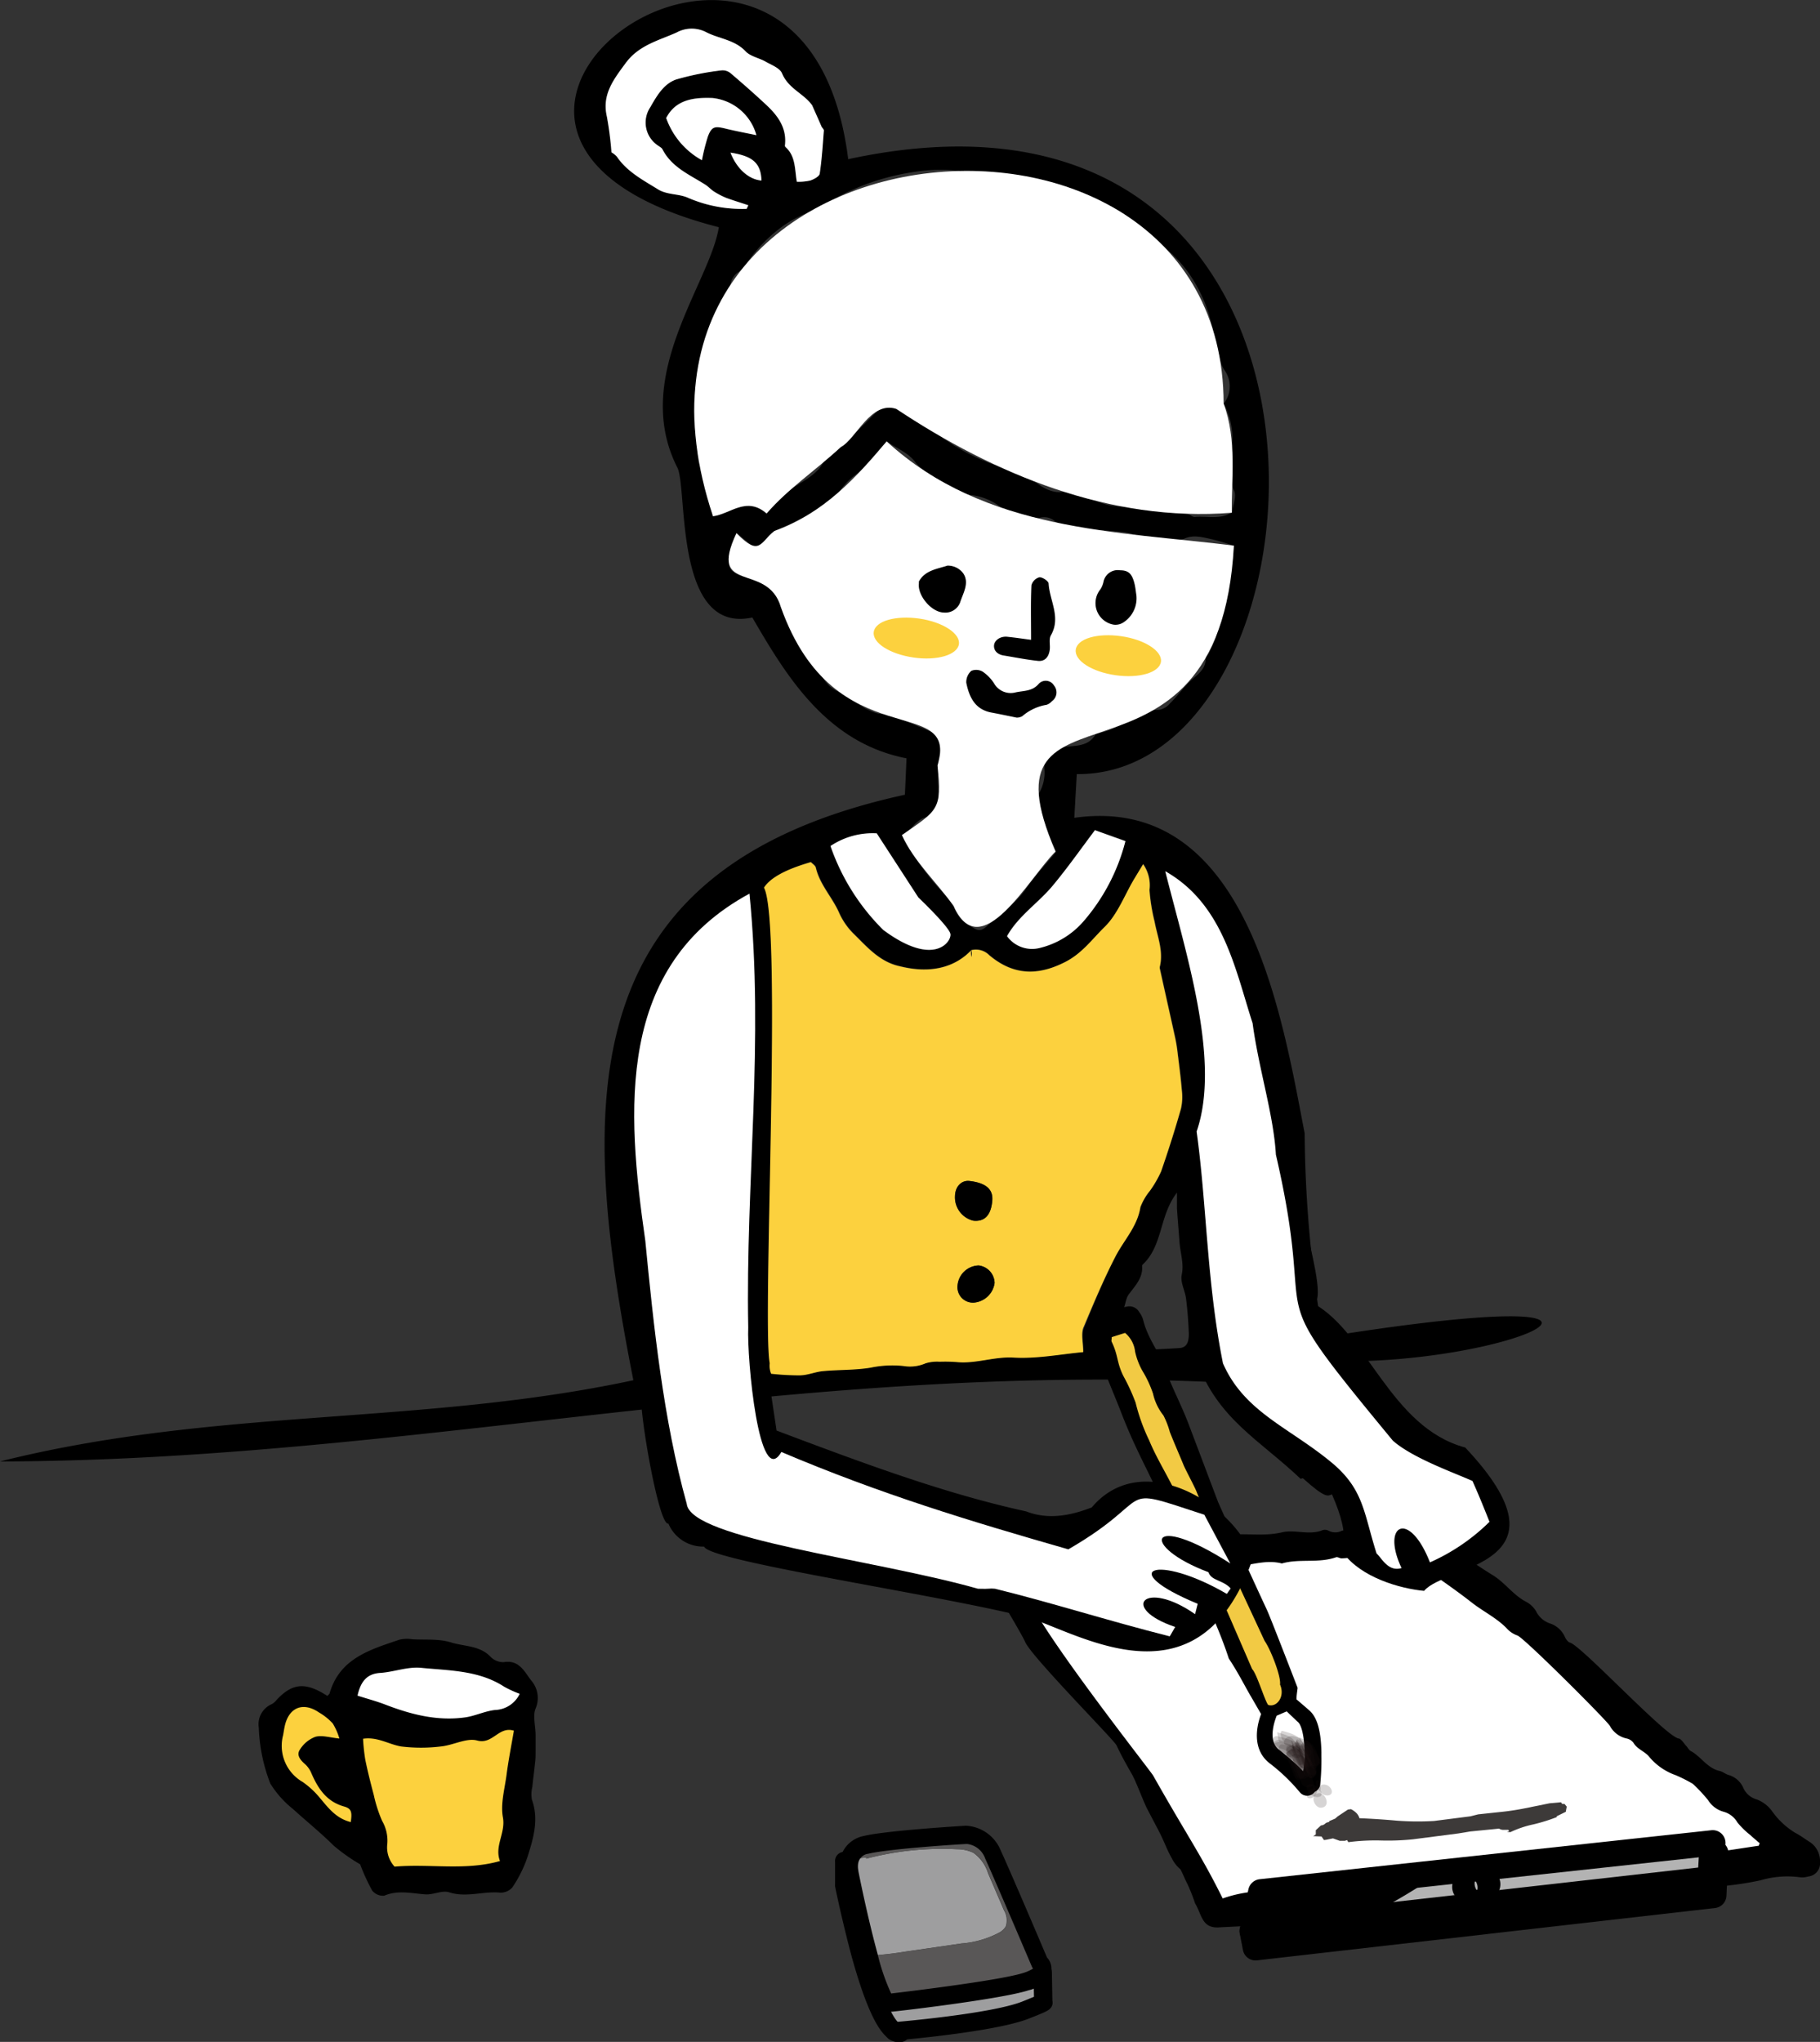<svg xmlns="http://www.w3.org/2000/svg" viewBox="0 0 250 280.39"><rect x="0" y="0" width="250" height="280.39" fill="#333333" stroke="none"/><defs><style>.cls-1{fill:#9e9e9f;}.cls-2{fill:#595757;}.cls-3{fill:#fff;}.cls-4{fill:#b3b3b3;}.cls-5{fill:#888;}.cls-6{fill:#3d3a39;}.cls-7{fill:none;}.cls-8{fill:#fcd13e;}.cls-9{fill:#f2ca44;}.cls-10{fill:#201613;opacity:0.18;}</style></defs><title>アセット 235</title><g id="レイヤー_2" data-name="レイヤー 2"><g id="レイヤー_2-2" data-name="レイヤー 2"><path class="cls-1" d="M119,255.07a12.68,12.68,0,0,0-2.3.37,3.8,3.8,0,0,0,0,1.67s1.23,6.26,2.64,11.43a45.06,45.06,0,0,0,5-.55l7.72-1.12a13.2,13.2,0,0,0,5.23-1.52,2.2,2.2,0,0,0,.87-.84,2.7,2.7,0,0,0-.26-2.2l-2.19-5.1a5.38,5.38,0,0,0-2-2.78,5.22,5.22,0,0,0-2.27-.5,41.1,41.1,0,0,0-12.49,1.3Z"/><path class="cls-2" d="M119,255.07v.16a41.1,41.1,0,0,1,12.49-1.3,5.22,5.22,0,0,1,2.27.5,5.38,5.38,0,0,1,2,2.78l2.19,5.1a2.7,2.7,0,0,1,.26,2.2,2.2,2.2,0,0,1-.87.84,13.2,13.2,0,0,1-5.23,1.52L124.35,268a45.06,45.06,0,0,1-5,.55c.84,3,1.74,5.72,2.48,6.51,0,0,15.62-1.79,19.23-3a3.84,3.84,0,0,0,2.14-1.28,1,1,0,0,0-.27-1.29s-5.11-12-6.41-14.83a4.2,4.2,0,0,0-3.66-2.74s-10.76.63-13.83,1.38a2.82,2.82,0,0,0-2.3,2.14A12.68,12.68,0,0,1,119,255.07Z"/><path class="cls-1" d="M118.26,268.55c1.27,4.53,2.92,9.19,4.58,10.38,0,0,13.38-1.09,18-2.91,2.83-1.11,2.44-1.07,2.44-1.07l-.07-4.12-.08-.05a3.84,3.84,0,0,1-2.14,1.28c-3.61,1.2-19.23,3-19.23,3-.74-.79-1.64-3.46-2.48-6.51C119,268.56,118.61,268.56,118.26,268.55Z"/><path d="M120.87,275.91c-.52-.54-1.37-1.87-2.78-7h0c-1.37-5-2.59-11.11-2.67-11.5a5.3,5.3,0,0,1,0-2.22,4.12,4.12,0,0,1,3.23-3.08c3.14-.76,13.61-1.38,14-1.41h0a5.46,5.46,0,0,1,4.84,3.47c1.21,2.6,5.59,12.89,6.33,14.63a2.22,2.22,0,0,1,.29,2.67,4.88,4.88,0,0,1-2.83,1.83c-3.68,1.22-18.83,3-19.47,3h0A1.24,1.24,0,0,1,120.87,275.91ZM141.72,270c-.05-.12-5.11-12-6.39-14.79a3,3,0,0,0-2.48-2c-.62,0-10.73.65-13.57,1.34a1.59,1.59,0,0,0-1.38,1.22,2.74,2.74,0,0,0,0,1.07h0s0,0,0,.05,1.24,6.28,2.63,11.35h0a29.09,29.09,0,0,0,1.88,5.5c3.15-.37,15.21-1.85,18.21-2.84a5.55,5.55,0,0,0,1.28-.58A1.49,1.49,0,0,1,141.72,270Zm-22.42-1.44Z"/><path d="M123,280.18a1.21,1.21,0,0,0,.88-.51,1.25,1.25,0,0,0-.29-1.76c-.4-.29-1.91-1.86-4.09-9.7-1.25-4.44-2.13-8.8-2.28-9.55l0-3a1.26,1.26,0,1,0-2.51,0l0,3.15a.83.83,0,0,0,0,.22c0,.05,1,4.91,2.34,9.86,2.33,8.33,4,10.31,5.06,11.07A1.2,1.2,0,0,0,123,280.18Z"/><path d="M122.11,280a1.26,1.26,0,0,1-.45-1.45,1.24,1.24,0,0,1,1.26-.83c.67,0,1.69.11,2,1.06a1.29,1.29,0,0,1-.5,1.4,1.54,1.54,0,0,1-.67.24A2.43,2.43,0,0,1,122.11,280Zm.32-1.09a1.29,1.29,0,0,0,.34,1.1l.07-1,.73-1a.09.09,0,0,0-.06,0A1.17,1.17,0,0,0,122.43,278.87Z"/><path d="M127.93,279.69c4.37-.5,10.46-1.35,13.39-2.5,1-.39,1.71-.68,2.14-.88s1.3-.59,1.1-1.59l-.07-3.92a1.26,1.26,0,0,0-2.52.05l.06,3.34-1.62.66c-4.42,1.73-17.54,2.82-17.67,2.83a1.26,1.26,0,0,0,.2,2.51C123.16,280.17,125.21,280,127.93,279.69Z"/><path d="M159.14,251.36c.91,1.76,1,2.33,1.82,3.81a4.77,4.77,0,0,0,1.2,1.53c.73,1.48.34.8,1,2.11a26.22,26.22,0,0,1,1,2.55c.93,1.54.91,3.36,3.13,3.31,1.42-.08,2.85-.13,4.27-.24.75-.06,1.49-.24,2.23-.36a7,7,0,0,1,1.61-.23,40.27,40.27,0,0,0,8.71-.5,30.29,30.29,0,0,1,4.66-.47,15,15,0,0,1,1.78.08,3.57,3.57,0,0,0,2.81-.48,3.07,3.07,0,0,1,2.66-.1,5.69,5.69,0,0,0,3.67-.19,1.4,1.4,0,0,1,.92-.07c1.62.66,3.2.28,4.79-.06a2.81,2.81,0,0,1,1.11-.2c3,.71,5.93-.24,8.89-.22A2.75,2.75,0,0,0,217,261a1.25,1.25,0,0,1,1.61-.19,2.47,2.47,0,0,0,2.76-.25,2.84,2.84,0,0,1,2.64-.3,2.47,2.47,0,0,0,1.42.16,8.61,8.61,0,0,1,3.8-.4c.53,0,1.07-.43,1.62-.64.39-.15.9-.47,1.18-.33,1.69.83,3.32.06,5-.1a43.7,43.7,0,0,0,4.83-.76,13,13,0,0,1,5.41-.41,2.92,2.92,0,0,0,1.13-.11A1.8,1.8,0,0,0,250,255.7a3.11,3.11,0,0,0-1.43-2.78c-.64-.39-1.24-.87-1.92-1.21a10.8,10.8,0,0,1-3.19-2.94,4.63,4.63,0,0,0-2.12-1.67,2.85,2.85,0,0,1-1.9-1.65,3.15,3.15,0,0,0-2.05-1.73c-.4-.13-.75-.44-1.15-.53-1.72-.37-2.59-2-4-2.75-.26-.15-.41-.48-.63-.71s-.66-.94-1-1c-1.7-.16-13.4-12.77-14.95-13.17-.29-.07-.57-.48-.71-.8a3.37,3.37,0,0,0-2-1.82,3.31,3.31,0,0,1-1.92-1.63,3.45,3.45,0,0,0-1.38-1.35c-1.79-.92-2.91-2.63-4.61-3.67-2.38-1.46-4.65-3.12-7-4.69-.09-.06-.25-.1-.26-.18-.41-1.63-1.62-1.59-2.95-1.55-1,0-2-.28-3.07-.3-1.32,0-2.64-.2-3.92.57-.55.34-1.46.05-2.21.05a3.72,3.72,0,0,0-1.29,0,2,2,0,0,1-1.85,0,1.07,1.07,0,0,0-.8-.08c-1.85.76-3.79-.13-5.62.31-2.44.58-4.91.07-7.34.36-1.28.16-2.53.51-3.81.71a3.19,3.19,0,0,1-1.41-.08,4.58,4.58,0,0,0-2.88-.06,1.43,1.43,0,0,1-.79.15c-2.37-.75-4.72.57-7.1,0a2,2,0,0,0-1.08.28,4.57,4.57,0,0,1-3,.14c-.37-.09-.82-.3-1.1-.17-1.52.71-8.09.53-9.8,1.27s-2.21,2.25-1.55,4.16a6,6,0,0,0,1.66,2.95c.34.27.45.82.72,1.36,1.71,2.92,2.12,3.7,2.24,4,.91,2.05,12.21,13.45,12.54,14.17.69,1.48,1.4,2.72,2.13,4,.56,1,1.32,3.11,2,4.57Z"/><path class="cls-3" d="M158.41,243.83c-.39-.69-14.15-18.09-17.12-24.2a5,5,0,0,1-.76-2.84c1,0,2,.06,2.91,0,1.41-.12,2.79-.84,4.26-.22a.75.75,0,0,0,.47-.08c2.71-1,5.59-.08,8.33-.77a.94.94,0,0,1,.32,0c1.81.24,3.62-.38,5.45,0,.47.09,1-.28,1.55-.41a2.71,2.71,0,0,1,1.25-.2c1.51.47,3,.13,4.51,0,2.17-.13,4.28-1,6.5-.42,2.43-.7,5,0,7.44-.85.21-.08.52.16.78.15a10.46,10.46,0,0,0,1.58-.17c.36-.07.7-.34,1.06-.35,2.13,0,4.25-.11,6.37-.36a1.83,1.83,0,0,1,.33,0c.72.14,1.33.35,1.51,1.22s.9,1.29,1.58,1.77c1.85,1.3,3.71,2.6,5.49,4,1.55,1.2,3.34,2.06,4.73,3.48a3.57,3.57,0,0,0,1.48,1c.87.26,12.32,11.7,12.72,12.43a3.43,3.43,0,0,0,2.27,1.71,1.58,1.58,0,0,1,.93.56c.52.9,1.57,1.22,2.13,1.89a8.39,8.39,0,0,0,3.72,2.6,20.44,20.44,0,0,1,2.33,1.18,21.49,21.49,0,0,1,2.09,2.23,3.66,3.66,0,0,0,2.16,1.61,3.13,3.13,0,0,1,1.86,1.44,11,11,0,0,0,1.82,1.78c.4.38.83.73,1.25,1.09l-.12.35c-2.36.34-4.7.74-7.07,1a5.34,5.34,0,0,0-2.58.82,1.91,1.91,0,0,1-1.47.27,3.86,3.86,0,0,0-3.28.3c-1.07.53-2.38-.45-3.44.44a1,1,0,0,1-.13.09,3.11,3.11,0,0,1-2.81.29,2.44,2.44,0,0,0-2.71.53,6.2,6.2,0,0,1-.52.39,7.28,7.28,0,0,0-2.44-.6c-2.94.4-6-.37-8.85.77a2.16,2.16,0,0,1-1-.05c-1.61-.18-3.22-.49-4.79.24a1.39,1.39,0,0,1-.94-.05,5.12,5.12,0,0,0-3.81.17,3.71,3.71,0,0,1-3.27.13,3.89,3.89,0,0,0-2,.06c-1.55.22-3.07.64-4.62.74-3,.17-6,.17-8.92.25-.22,0-.43.07-.65.1-1,.12-2,.3-3,.35a17.91,17.91,0,0,0-5.34,1C165.06,254.83,163.08,252.1,158.41,243.83Z"/><path class="cls-4" d="M203.46,260.93c-.85.15-1.63,0-1.73-.45s.5-.87,1.35-1,1.62,0,1.73.46S204.29,260.78,203.46,260.93Zm-8.33-2a78.44,78.44,0,0,1-12.08,6.33l52.42-5.93.19-3.48.1-1.47-40.35,4.36Z"/><polygon class="cls-5" points="236.13 255.81 235.88 261.49 172.94 268.72 172.51 266.42 183.04 265.23 235.47 259.3 235.66 255.82 236.13 255.81"/><path d="M235.19,259.77l-52.43,5.93-10.53,1.19a1.76,1.76,0,0,1-1.92-2.12l1.18-5.35a1.77,1.77,0,0,1,1.52-1.37h0l21.73-2.36,40.34-4.37a1.76,1.76,0,0,1,1.94,1.86l-.29,4.94a1.75,1.75,0,0,1-1.55,1.65Zm-40.07-.59-20.47,2.23-.38,1.71,59-6.68.08-1.4Z"/><path d="M172.66,269.19h0L235.6,262a1.77,1.77,0,0,0,1.55-1.67l.26-5.68a1.76,1.76,0,1,0-3.51-.16l-.19,4.19-59.82,6.87-.13-.69a1.76,1.76,0,0,0-3.46.65l.44,2.29A1.76,1.76,0,0,0,172.66,269.19Z"/><path d="M199.54,259.64a2.2,2.2,0,0,1,.3-1.74,3.62,3.62,0,0,1,2.45-1.45c1.85-.34,3.38.38,3.74,1.75a2.17,2.17,0,0,1-.29,1.73,3.62,3.62,0,0,1-2.44,1.45l-.35.05C201.25,261.63,199.87,260.92,199.54,259.64Zm3.08-.56h0a1.27,1.27,0,0,0,.28.53,1.39,1.39,0,0,0,0-.85,1.27,1.27,0,0,0-.28-.53A1.4,1.4,0,0,0,202.62,259.08Zm1.7-.44h0Z"/><path class="cls-6" d="M185.58,248.43a3,3,0,0,1,.77.56,1.6,1.6,0,0,1,.38.68c1.71.07,3.4.18,5.06.33a37.24,37.24,0,0,0,5.19.05l5-.64,1.07-.27,2.82-.3a35.58,35.58,0,0,0,3.59-.53l3.4-.69,1.56-.14.17.23.32,0,.3.37-.13.71-1.24.61,0,.12a24.3,24.3,0,0,1-3.22,1,14.13,14.13,0,0,0-3.14,1.06h-.41l0-.06.2,0-.06-.25-.68,0a1.16,1.16,0,0,1-.62-.17l-3.94.39-1.64.27-6.26.81a34,34,0,0,1-4.38.16,28.57,28.57,0,0,0-4.48.23l-.18-.29-.28.1-.73,0-.92-.33-.88.18-.35.05-.34-.49-1.15-.05.36-.23,0-.58.71-.66a.86.86,0,0,0,.56-.23.88.88,0,0,1,.56-.23l0-.12.84-.36.34-.3,1.41-.94Z"/><path class="cls-7" d="M163.27,183.13c-.06-1.6-.18-3.2-.38-4.79-.14-1.1-.8-2.24-.6-3.23.34-1.6-.19-3-.3-4.54s-.25-3.08-.35-4.62c0-.63,0-1.26,0-2.16-2.45,3.16-1.91,7.25-4.7,9.87a.29.29,0,0,0-.09.2c.13,1.63-.92,2.67-1.8,3.86-.51.68-.43,1.81-1,2.43a8.11,8.11,0,0,0-1.93,5c.27.11.54.33.81.32,3-.09,6-.17,9-.36C163.14,185.05,163.31,184,163.27,183.13Z"/><path d="M133.4,131.41a1.58,1.58,0,0,0,0-.94C133.34,130.49,133.33,130.83,133.4,131.41Z"/><path d="M87,189.53c-29.33,6.26-57.23,3.71-87,11.15,57.54-.11,110.65-14.28,171.71-10.64,7.79-.45,11.06,1.44,10.34-3.15,25.76.89,51.61-11.58-.3-3.27a170,170,0,0,1-2.54-28c-3.12-16.16-7.93-46.68-31.64-43.32.11-2,.23-4,.34-6,36.41.27,43-100.52-31.4-84.44-6-48.06-68.87-3.75-17.77,9.34-1.22,7.74-12.12,20.5-5.66,33.08,1.38,3.13-.47,22.85,10.26,20.51,4.69,8.06,10.2,17.21,21.18,19.34-.07,1.66-.13,3.11-.22,5C78.28,119.15,79.49,151.39,87,189.53ZM150.4,114l4.19,1.43a27,27,0,0,1-5.75,11,11.55,11.55,0,0,1-6.13,3.69,4.25,4.25,0,0,1-4.38-1.64c1.54-2.77,4.27-4.51,6.27-6.89S148.38,116.71,150.4,114ZM94.51,27.18c-1.28-.6-2.89-.39-4.17-1.18-2.06-1.28-4.23-2.4-5.65-4.49a3,3,0,0,0-.74-.59A46,46,0,0,0,83.36,16c-.7-3.05.91-5.07,2.56-7.34,1.81-2.48,4.5-3.08,7-4.2a4.33,4.33,0,0,1,4-.07c1.78.94,3.93,1,5.46,2.65.66.71,1.84.9,2.73,1.41s2,.89,2.29,1.63c.87,2.11,3,2.77,4.13,4.38.43,1,.85,1.94,1.28,2.9.09.2.35.38.33.56-.15,2-.27,4-.57,5.93-.06.38-.8.77-1.3.94a7.39,7.39,0,0,1-1.84.17c-.3-1.69-.14-3.5-1.54-4.75a.35.35,0,0,1-.1-.2c.3-2.37-.92-4.08-2.52-5.57s-3.25-2.95-4.92-4.37a1.73,1.73,0,0,0-1.23-.41,38.21,38.21,0,0,0-6.25,1.25c-1.72.58-2.68,2.25-3.57,3.81a3.78,3.78,0,0,0,1,5.23c.23.18.55.32.67.55C92.28,23,94.76,24,96.93,25.35c.43.27.77.68,1.21.95a10.37,10.37,0,0,0,1.69.87c1,.38,2,.68,3,1-.08.16-.15.32-.23.49A18.66,18.66,0,0,1,94.51,27.18Zm10.09-2.39c-1.72-.13-3.39-1.59-4.26-3.83C103.45,21.43,104.51,22.43,104.6,24.79Zm-5-7.12c-1.44-.35-1.85-.25-2.36,1.09A28.34,28.34,0,0,0,96.42,22a10.68,10.68,0,0,1-4.91-5.82c1.3-2.58,3.85-2.83,6.33-2.75a7,7,0,0,1,6.06,5.13C102.28,18.25,100.93,18,99.6,17.67Zm-2.24,50a8.69,8.69,0,0,0-1.1-3.49c-.64-1.21-.34-2.88-.66-4.3a21.34,21.34,0,0,1,0-7A31.81,31.81,0,0,1,97,46.45,9.61,9.61,0,0,1,99.34,42c.66-.62.77-1.88,1-2.88a2.47,2.47,0,0,1,1.12-1.79,5.91,5.91,0,0,0,1.3-1.46,20.71,20.71,0,0,1,4.79-4.83,17.73,17.73,0,0,1,4.87-2.37c1.14-.35,2.06-1.34,3.16-1.89a32.69,32.69,0,0,1,10.72-3.27,21.34,21.34,0,0,1,7.68.36,25.74,25.74,0,0,0,2.65.11c2.55.29,5.08.62,7.62,1a4,4,0,0,1,1.23.42,19.28,19.28,0,0,0,3.75,1.81,14.1,14.1,0,0,1,6.25,3c2.91,2.53,6.2,4.63,8.34,8.1a20.53,20.53,0,0,1,2.61,6.18c.39,1.64.75,3.28,1.17,4.92a4.57,4.57,0,0,0,.6,1.42,3.81,3.81,0,0,1-.1,4.59,10.4,10.4,0,0,1,1.12,6.1c-.11,1.84-.58,3.87.29,5.83.37.83-.16,2.07-.28,3-1.66,1.06-3.44.47-5.13.64-.3,0-.63-.32-1-.44a5.32,5.32,0,0,0-1.67-.5c-2.35,0-4.68-.52-6.95-.51a7.84,7.84,0,0,1-5.34-1.7,2.89,2.89,0,0,0-2.32-.48c-1.83.64-3.35-.23-4.54-1.11-1.81-1.33-3.92-1.74-5.87-2.48A29.1,29.1,0,0,1,129.31,60a70.07,70.07,0,0,0-6.19-3.83,2,2,0,0,0-2.64.32c-1.64,1.65-3.29,3.29-5,4.92a6,6,0,0,1-1,.49c-.38.22-1,.42-1,.75-1,3-4.16,3.53-6,5.6-.57.65-1.93.63-2.23,2.28-2.78-2.42-5,.07-7.37.38C97.72,69.71,97.44,68.71,97.36,67.7Zm30.41,44.44c.9,0,1.18-1,1.15-1.89,0-1.7-.13-3.39-.11-5.09a7,7,0,0,1,.41-1.89c.42-1.39.12-2.14-1.14-2.68l-5.48-2.31c-.14,0-.28-.17-.41-.16-2.89.24-4.72-2-7-3.1a4.34,4.34,0,0,1-2.39-2.44c-.34-1-1.53-1.56-2-2.49a54.17,54.17,0,0,1-3.93-7.84c-.64-1.81-2.62-2.33-4.27-2.88-2.48-.83-2.84-1.22-2.2-3.73.17-.7.46-1.37.82-2.4l1.61,1.34c1,.88,1.84.89,2.31-.24s1.22-1.39,2.23-1.82c2.34-1,4.54-2.33,6.79-3.56a2.08,2.08,0,0,0,.74-.81,10.31,10.31,0,0,1,3.54-3.56c1.06-.69,1.72-2,2.57-3,.23-.29.49-.54.84-.93,1.39,1,3,1.54,4,3A6.82,6.82,0,0,0,127.56,65a19.2,19.2,0,0,0,2.47,1.8,13.52,13.52,0,0,0,3.3,1.17A8.22,8.22,0,0,1,138,70.1c1.2,1.23,3.09,1.34,4.83,1a2.23,2.23,0,0,1,2,.41,4.61,4.61,0,0,0,2.23.9c2.53.3,5.08.42,7.62.7a4.06,4.06,0,0,1,1.75.75,2.7,2.7,0,0,0,2.7.45,5.06,5.06,0,0,1,1.47-.1,5.05,5.05,0,0,0,1.93-.17c1.33-.68,2.61-.27,3.89,0a26.64,26.64,0,0,1,3.09.93c-.15.94-.32,1.94-.45,3-.1.72-.11,1.46-.23,2.18s-.35,1.68-.55,2.52c-.39,1.55-.75,3.12-1.21,4.65a16.27,16.27,0,0,1-1,2.35c-.12.27-.45.5-.45.75,0,1.66-1.33,2.3-2.28,3.27s-1.72,2-2.64,2.91a2.5,2.5,0,0,1-1.41.86,8.42,8.42,0,0,0-5.25,2,9.94,9.94,0,0,1-2.81,1.15c-.27.11-.68.13-.8.33-1,1.58-2.65,1.43-4.15,1.62-2,.26-2.77.88-2.83,2.92a5.62,5.62,0,0,1-.69,3.38,1.21,1.21,0,0,0-.11.64,13.72,13.72,0,0,0,2.4,7.5c-1.46,1.77-3,3.39-4.23,5.2s-3.28,3.11-4.92,4.67c-1.11,1.06-1.44,1.1-2.69.22a4.5,4.5,0,0,1-2.2-2.59,3.9,3.9,0,0,0-1-1.41,36.21,36.21,0,0,1-6.07-8.31C125.31,114,125.84,112.24,127.77,112.14Zm-7.34,2.33,5.72,8.81s4.2,3.94,4.4,5-2.21,4.66-9.22-.51a30,30,0,0,1-7.25-11.52A10.41,10.41,0,0,1,120.43,114.47Zm28.4,71.19c-3.07.28-6.35.94-9.58.75-2.67-.15-5.14.87-7.76.62a21,21,0,0,0-2.38-.05,5.37,5.37,0,0,0-1.94.22,5.34,5.34,0,0,1-3,.37,14.65,14.65,0,0,0-4.57.23c-2.14.35-4.35.27-6.51.47-1.08.1-2.13.53-3.21.58a34.85,34.85,0,0,1-3.92-.22,2.94,2.94,0,0,1-.19-1.44c-1.07-5.61,1.78-60.6-.79-65.31.85-1.32,2.93-2.46,6.44-3.5.21.23.61.46.68.77.54,2.32,2.23,4,3.17,6.13a9.52,9.52,0,0,0,1.94,2.86c1.85,1.8,3.54,3.85,6.25,4.5,1.19.28,6.28,1.69,10-2.17a2.57,2.57,0,0,1,2.46.69c3,2.56,6.33,3,10.3,1,2.41-1.18,3.84-3.19,5.55-4.88s2.69-4.29,4-6.49l1.29-2.13a5.09,5.09,0,0,1,.87,3.55,25.14,25.14,0,0,0,.7,4.34c.37,2,1.22,4,.74,6.1a.82.82,0,0,0,0,.44c.69,3.14,1.4,6.28,2.09,9.42.12.57.22,1.14.29,1.71.22,1.82.47,3.64.62,5.47a7.3,7.3,0,0,1-.12,2.56q-1.25,4.35-2.73,8.62a15.45,15.45,0,0,1-1.52,2.63,8,8,0,0,0-1.32,2.27c-.44,2.64-2.25,4.5-3.41,6.74-1.64,3.17-3,6.49-4.35,9.82C148.52,183.24,148.83,184.41,148.83,185.66Zm4.13-.18c-.27,0-.54-.21-.81-.32a8.11,8.11,0,0,1,1.93-5c.54-.62.46-1.75,1-2.43.88-1.19,1.93-2.23,1.8-3.86a.29.29,0,0,1,.09-.2c2.79-2.62,2.25-6.71,4.7-9.87,0,.9,0,1.53,0,2.16.1,1.54.24,3.08.35,4.62s.64,2.94.3,4.54c-.2,1,.46,2.13.6,3.23.2,1.59.32,3.19.38,4.79,0,.91-.13,1.92-1.28,2C159,185.31,156,185.39,153,185.48Z"/><path class="cls-3" d="M105.31,70.51c3-3.46,6.56-5.77,10.2-9.13,2.06-1.05,4.09-6.39,7.61-5.23,13.39,8.91,29.35,15.6,46.09,14.26-.08-4.46.73-10-1.13-15C168,6.68,79.32,15.17,97.94,70.89,100.36,70.58,102.53,68.09,105.31,70.51Z"/><path class="cls-3" d="M131,124.42c3.74,8.38,10.43-4,14-7.5-11.4-26.2,22.48-4.39,24.49-42-16-2-34.16-1.9-47.7-14.31-4.07,4.82-8.55,9.83-15.41,12.3-2,1.57-2,3.59-5.22.3-4,8.52,4.3,3.87,6.11,10.19,7.46,20.88,24.58,11.53,21.51,21.73.68,6.13-.06,6.15-4.89,9.54C125.46,118.19,128.63,121.1,131,124.42Z"/><path class="cls-3" d="M102.79,28.19c-1-.34-2-.64-3-1a10.37,10.37,0,0,1-1.69-.87c-.44-.27-.78-.68-1.21-.95C94.76,24,92.28,23,91,20.5c-.12-.23-.44-.37-.67-.55a3.78,3.78,0,0,1-1-5.23c.89-1.56,1.85-3.23,3.57-3.81a38.21,38.21,0,0,1,6.25-1.25,1.73,1.73,0,0,1,1.23.41c1.67,1.42,3.32,2.87,4.92,4.37s2.82,3.2,2.52,5.57a.35.35,0,0,0,.1.2c1.4,1.25,1.24,3.06,1.54,4.75a7.39,7.39,0,0,0,1.84-.17c.5-.17,1.24-.56,1.3-.94.3-2,.42-4,.57-5.93,0-.18-.24-.36-.33-.56-.43-1-.85-1.93-1.28-2.9-1.13-1.61-3.26-2.27-4.13-4.38-.31-.74-1.47-1.16-2.29-1.63s-2.07-.7-2.73-1.41c-1.53-1.61-3.68-1.71-5.46-2.65a4.33,4.33,0,0,0-4,.07c-2.48,1.12-5.17,1.72-7,4.2C84.27,10.93,82.66,13,83.36,16A46,46,0,0,1,84,20.92a3,3,0,0,1,.74.59c1.42,2.09,3.59,3.21,5.65,4.49,1.28.79,2.89.58,4.17,1.18a18.66,18.66,0,0,0,8,1.5C102.64,28.51,102.71,28.35,102.79,28.19Z"/><path class="cls-8" d="M153.23,172.52c1.16-2.24,3-4.1,3.41-6.74a8,8,0,0,1,1.32-2.27,15.45,15.45,0,0,0,1.52-2.63q1.49-4.27,2.73-8.62a7.3,7.3,0,0,0,.12-2.56c-.15-1.83-.4-3.65-.62-5.47-.07-.57-.17-1.14-.29-1.71-.69-3.14-1.4-6.28-2.09-9.42a.82.82,0,0,1,0-.44c.48-2.12-.37-4.08-.74-6.1a25.14,25.14,0,0,1-.7-4.34,5.09,5.09,0,0,0-.87-3.55l-1.29,2.13c-1.29,2.2-2.23,4.76-4,6.49s-3.14,3.7-5.55,4.88c-4,2-7.26,1.55-10.3-1a2.57,2.57,0,0,0-2.46-.69,1.58,1.58,0,0,1,0,.94c-.07-.58-.06-.92,0-.94-3.69,3.86-8.78,2.45-10,2.17-2.71-.65-4.4-2.7-6.25-4.5a9.52,9.52,0,0,1-1.94-2.86c-.94-2.1-2.63-3.81-3.17-6.13-.07-.31-.47-.54-.68-.77-3.51,1-5.59,2.18-6.44,3.5,2.57,4.71-.28,59.7.79,65.31a2.94,2.94,0,0,0,.19,1.44,34.85,34.85,0,0,0,3.92.22c1.08,0,2.13-.48,3.21-.58,2.16-.2,4.37-.12,6.51-.47a14.65,14.65,0,0,1,4.57-.23,5.34,5.34,0,0,0,3-.37,5.37,5.37,0,0,1,1.94-.22,21,21,0,0,1,2.38.05c2.62.25,5.09-.77,7.76-.62,3.23.19,6.51-.47,9.58-.75,0-1.25-.31-2.42,0-3.32C150.2,179,151.59,175.69,153.23,172.52Zm-22.06-8.26c.05-1.34.91-2.22,2-2.09,2.22.26,3.23,1.12,3.12,2.65-.16,2-1,3-2.61,2.8A3.3,3.3,0,0,1,131.17,164.26Zm2.7,14.6a2.12,2.12,0,0,1-2.34-2.33,3,3,0,0,1,2.91-2.76,2.48,2.48,0,0,1,2.18,2.4A3.13,3.13,0,0,1,133.87,178.86Z"/><path class="cls-3" d="M138.33,128.56a4.25,4.25,0,0,0,4.38,1.64,11.55,11.55,0,0,0,6.13-3.69,27,27,0,0,0,5.75-11L150.4,114c-2,2.67-3.81,5.24-5.8,7.63S139.87,125.79,138.33,128.56Z"/><path class="cls-3" d="M130.55,128.24c-.2-1-4.4-5-4.4-5l-5.72-8.81a10.41,10.41,0,0,0-6.35,1.74,30,30,0,0,0,7.25,11.52C128.34,132.9,130.75,129.25,130.55,128.24Z"/><path class="cls-3" d="M97.84,13.46c-2.48-.08-5,.17-6.33,2.75A10.68,10.68,0,0,0,96.42,22a28.34,28.34,0,0,1,.82-3.27c.51-1.34.92-1.44,2.36-1.09s2.68.58,4.3.92A7,7,0,0,0,97.84,13.46Z"/><path class="cls-3" d="M104.6,24.79c-.09-2.36-1.15-3.36-4.26-3.83C101.21,23.2,102.88,24.66,104.6,24.79Z"/><path d="M133.7,167.62c1.59.15,2.45-.78,2.61-2.8.11-1.53-.9-2.39-3.12-2.65-1.11-.13-2,.75-2,2.09A3.3,3.3,0,0,0,133.7,167.62Z"/><path d="M134.44,173.77a3,3,0,0,0-2.91,2.76,2.12,2.12,0,0,0,2.34,2.33,3.13,3.13,0,0,0,2.75-2.69A2.48,2.48,0,0,0,134.44,173.77Z"/><path d="M49.47,256a24.71,24.71,0,0,1-3.65-2.58c-1.78-1.77-3.73-3.33-5.56-5a13.76,13.76,0,0,1-3.13-3.51,23.35,23.35,0,0,1-1.58-7.68A3,3,0,0,1,37.34,234a2.13,2.13,0,0,0,.66-.58c2-2.14,3.68-2.42,6.21-1l.76.45c.13-.14.28-.23.31-.36,1.39-4.82,5.62-6,9.61-7.36a4.7,4.7,0,0,1,1.76-.05c1.76.1,3.62-.09,5.26.42,1.83.58,4,.41,5.49,2a2.44,2.44,0,0,0,1.8.72c2.11-.35,2.83,1.3,3.77,2.52a3.65,3.65,0,0,1,.6,3.85c-.41,1,0,2.42,0,3.65,0,.71,0,1.42,0,2.13s0,1.16-.08,1.74c-.11,1.09-.26,2.17-.37,3.25a4.25,4.25,0,0,0-.06,1.73c1,2.75.19,5.37-.62,7.94a17.65,17.65,0,0,1-2.06,4.12,2.13,2.13,0,0,1-1.7.72c-2.34-.22-4.64.72-7-.05-.94-.3-2.16.36-3.23.29-1.9-.13-3.76-.63-5.67.18a1.91,1.91,0,0,1-1.66-.71A28,28,0,0,1,49.47,256Z"/><path class="cls-8" d="M54.2,256.32a3.91,3.91,0,0,1-1-3.11,5.41,5.41,0,0,0-.71-3.17,18.65,18.65,0,0,1-1.14-3.53c-.43-1.63-.85-3.26-1.18-4.91a26,26,0,0,1-.3-2.84c2-.3,3.57.79,5.25,1.06a22.34,22.34,0,0,0,5.42,0c1.71-.16,3.55-1.22,5-.82,2.16.59,2.94-2,5.05-1.35-.34,2-.74,4-1,6s-.85,4-.51,5.9c.4,2.16-1.2,3.94-.4,6C63.91,256.91,59.1,255.9,54.2,256.32Z"/><path class="cls-3" d="M71.39,232.59A3.9,3.9,0,0,1,68,234.81c-1.37.15-2.67.79-4,1-3.87.57-7.52-.37-11.1-1.75-1.22-.47-2.49-.8-3.79-1.22.42-1.87,1.23-3,3.1-3.12s3.81-.89,5.65-.7c3.88.39,7.91.33,11.39,2.59A15.16,15.16,0,0,0,71.39,232.59Z"/><path class="cls-8" d="M48.18,250.2c-2-.49-3.07-1.93-4.21-3.28a11.8,11.8,0,0,0-2.4-2.23,5.72,5.72,0,0,1-2.68-6.43c.08-.44.14-.88.24-1.31.59-2.52,2.53-3.28,4.69-1.8a8,8,0,0,1,1.89,1.51,8.7,8.7,0,0,1,.91,2.07c-1.31-.13-2.38-.49-3.29-.24a4.28,4.28,0,0,0-2.11,1.72c-.56.8.05,1.49.72,2.07a3.51,3.51,0,0,1,.85,1.25c.91,2.09,2.08,3.86,4.47,4.53C48.27,248.35,48.39,248.81,48.18,250.2Z"/><path d="M181.51,241.08v-.35a.66.66,0,0,0,0-.14c-.06-3-.6-4.82-1.69-5.75l-1.73-1.49c0-.63.14-1.34.15-1.59,0,0-3.7-9.59-4.2-10.67-3.72-8-5.13-11.28-6.72-14.83l-4.16-11c-1.15-2.91-2.49-5.37-2.86-6.81a5.13,5.13,0,0,0-.27-.84c-1-2.14-2.43-4-3-6.35a3.32,3.32,0,0,0-.56-1.11,1.53,1.53,0,0,0-1.68-.73,16,16,0,0,0-5.32,2c1.08,4.54,3.06,8.68,4.75,13.09,2.65,6.68,4.62,9,7.63,17.37l3,6.76c.42.37,2.65,5.11,3.94,9.1,1.33,2,2.14,3.69,3.12,5.35l1.32,2.28c-.76,2-1.14,5,1.21,6.79a25,25,0,0,1,4.09,3.93,1.33,1.33,0,0,0,1.11.49,1.35,1.35,0,0,0,.72-.28,1.88,1.88,0,0,0,.24-.25,1.3,1.3,0,0,0,.75-1A34,34,0,0,0,181.51,241.08Z"/><path class="cls-9" d="M172,229.2c.62.6,1.69,4.22,2.19,4.91,1.17.41,2.38-1.14,1.64-2.79.16-1.14-1.32-4.88-2.12-6L166,208.75c-.42-1.09-1.25-2.93-1.65-3.95-.28-.7-1.47-2.91-1.76-3.6-.63-1.53-1.28-3-1.9-4.57a11.39,11.39,0,0,0-.88-2.27,7.4,7.4,0,0,1-1.43-3,15.49,15.49,0,0,0-1.46-3.13,9.61,9.61,0,0,1-1-2.63,3.89,3.89,0,0,0-1.38-2.57l-1.83.58c0,.31-.08.52,0,.65.93,1.94.65,2.76,1.6,4.69a27.28,27.28,0,0,1,1.68,3.66,26.08,26.08,0,0,0,1.86,5.17c1.08,2.6,2.57,4.89,3.76,7.45Z"/><path class="cls-3" d="M175.37,235.59c-.42,1.06-1.18,3.55.35,4.7A32.92,32.92,0,0,1,179,243.2l.06-.37c.07-.5.15-1,.17-1.42,0-2.42-.33-4.51-1-5L176.74,235Z"/><path class="cls-10" d="M180.69,242.94l-1.35-2.4c-.4-.73-1.56-.43-1.16.31l1.23,2.3C179.84,244,181.21,243.88,180.69,242.94Z"/><path class="cls-10" d="M179.67,242.11c-.43-.81-.85-1.62-1.28-2.42-.24-.45-1.12.22-.89.67l1.11,2.1C178.93,243.08,179.91,242.55,179.67,242.11Z"/><path class="cls-10" d="M179.26,241,178,238.76c.08.13.17.74.31,1l1.15,2.2C179.57,242.23,179.35,241.19,179.26,241Z"/><path class="cls-10" d="M180.14,241.83l-1.29-2.22c-.38-.64-1.7-.31-1.29.5l1.05,2C179,242.81,180.67,242.73,180.14,241.83Z"/><path class="cls-10" d="M179.94,240.9l-1.33-2.24c-.24-.41-.07.74,0,.91l1.1,2.11C180.1,242.39,180.17,241.28,179.94,240.9Z"/><path class="cls-10" d="M179.43,241.91l-1.2-2.25s-1,.46-1,.44l1.24,2.33A3.54,3.54,0,0,0,179.43,241.91Z"/><path class="cls-10" d="M181.29,241.5l-1.47-2.29c-.41-.65-1.3.15-1,.8l1.19,2.26C180.35,242.85,181.84,242.38,181.29,241.5Z"/><path class="cls-10" d="M178.64,242.86c1.38-.09.68-2-.27-2C177,241,177.69,242.92,178.64,242.86Z"/><path class="cls-10" d="M177.14,241.57c.74,0,1.37-1.46.43-1.39C176.83,240.22,176.2,241.63,177.14,241.57Z"/><path class="cls-10" d="M177.77,240.71a5.71,5.71,0,0,0-.24-1.46A4.85,4.85,0,0,0,177.77,240.71Z"/><path class="cls-10" d="M178.2,241.4c1.28-.09,0-1.82-1-1.76C175.92,239.73,177.21,241.46,178.2,241.4Z"/><path class="cls-10" d="M178.45,240.51c.31,0,.07-1.47-.34-1.44S178,240.54,178.45,240.51Z"/><path class="cls-10" d="M176.46,241.08c.47,0,.9-.59,1.34-.62C177.33,240.49,176.9,241.05,176.46,241.08Z"/><path class="cls-10" d="M179.57,241.17c1.07-.07.47-1.56-.61-1.49S178.49,241.24,179.57,241.17Z"/><path class="cls-10" d="M181.47,248.23c1.37-.09.68-2-.28-2C179.82,246.34,180.51,248.29,181.47,248.23Z"/><path class="cls-10" d="M180,246.94c.74-.05,1.37-1.45.43-1.39C179.66,245.6,179,247,180,246.94Z"/><path class="cls-10" d="M180.59,246.09a4.85,4.85,0,0,0-.24-1.46A5,5,0,0,0,180.59,246.09Z"/><path class="cls-10" d="M181,246.77c1.29-.08,0-1.82-1-1.75C178.74,245.1,180,246.84,181,246.77Z"/><path class="cls-10" d="M181.27,245.88c.32,0,.07-1.46-.33-1.44S180.87,245.91,181.27,245.88Z"/><path class="cls-10" d="M179.28,246.45c.47,0,.9-.59,1.34-.62C180.16,245.86,179.72,246.42,179.28,246.45Z"/><path class="cls-10" d="M182.39,246.54c1.07-.07.47-1.56-.61-1.49S181.31,246.61,182.39,246.54Z"/><path class="cls-10" d="M180.67,243.15c-1.24-2.23-1.82-2.93-4.28-3.58-1.24-.34-.7,1.66.22,1.94a2.84,2.84,0,0,1,2.53,2.06C179.68,244.47,181.19,244.08,180.67,243.15Z"/><path class="cls-10" d="M179.46,242c-1.3-2.14-1.39-2.47-3.72-3.07-.67-.17-1.5,1.05-.55,1.33a4.17,4.17,0,0,1,3.06,2.59C178.61,243.48,179.82,242.63,179.46,242Z"/><path class="cls-10" d="M178.94,240.86c-1.21-2.13-1.22-2.35-3.54-3,.12,0,.11,1.32.44,1.41a4.82,4.82,0,0,1,3.43,3C179,241.9,179.17,241.27,178.94,240.86Z"/><path class="cls-10" d="M180.08,241.88c-1.18-2.45-1.86-2.77-4.44-3.43-1.25-.32-.78,1.37.28,1.65a3.56,3.56,0,0,1,2.37,2.25C178.79,243.15,180.62,243,180.08,241.88Z"/><path class="cls-10" d="M179.68,240.8c-.9-2.1-1.21-2.51-3.47-3.1-.58-.14-.18,1.33.16,1.42a4.82,4.82,0,0,1,3.38,2.87C180.05,242.48,179.75,241,179.68,240.8Z"/><path class="cls-10" d="M178.45,240.77c-1.21-1.56-.45-1-2.71-1.56-.4-.1-1.05.51-1.38.42.9.54,1.8,1.08,2.69,1.63C177.2,241.45,178.42,240.73,178.45,240.77Z"/><path class="cls-10" d="M181.18,241.48c-.64-2.17-1.26-2.48-3.46-3.06-1-.27-1.93,1-.91,1.31a4.7,4.7,0,0,1,3.24,2.8C180.66,243.51,181.37,242.12,181.18,241.48Z"/><path class="cls-10" d="M180.4,244.71l-.9-2.89c-.32-1-2.39-1.41-2-.33l1.32,3.44C179.15,245.75,180.64,245.45,180.4,244.71Z"/><path class="cls-10" d="M179.25,243.58c-.39-1-.78-2-1.16-3-.34-.87-1.65-.11-1.41.49.39,1,.79,2,1.18,3C178.17,244.83,179.43,244.05,179.25,243.58Z"/><path class="cls-10" d="M177.86,240.41s-.22-1.42-.48-1.4C177.34,239,177.6,240.43,177.86,240.41Z"/><path class="cls-10" d="M179.76,243.24l-1.09-3c-.31-.86-2.51-.7-1.93.61l1.29,2.91C178.43,244.64,180.16,244.35,179.76,243.24Z"/><path class="cls-10" d="M179.5,242.75l-.9-3.34c-.3-1.11-.85-.4-.49.52l1.35,3.44C179.65,243.84,179.51,242.78,179.5,242.75Z"/><path class="cls-10" d="M176.44,240.83c.38,0,1.11-.58,1.27-.59C177.33,240.26,176.6,240.82,176.44,240.83Z"/><path class="cls-10" d="M180.84,243.09c-.21-1.06-.43-2.13-.64-3.19-.18-.85-2.26-.62-1.8.55l1.36,3.45C180.1,244.76,181,243.63,180.84,243.09Z"/><path d="M172.09,214c-2.2-7.08-15-15.44-22.13-7-2.15.81-5.54,1.9-9,.54-11.24-2.45-22.55-6.67-34.29-11.1l-2.54-17L85.85,166.88c-1,6.56,1.68,16.61,2.35,24.47-.8.14,2.21,18.32,3.61,17.86a5.17,5.17,0,0,0,4.91,3.16c.6,1.92,29.57,6.21,42.69,9.3C145.71,222.39,164.21,236.65,172.09,214Z"/><path class="cls-3" d="M166,215.89c-9.55-3.58-8.32-8.5,3-1.2L165.43,208c-12.76-4.19-6.14-2.5-18.68,4.75-13.46-3.86-25.7-7.55-39.42-13.37-3.06,5.3-4.74-12.76-4.55-17.11-.38-20.07,2.2-39.13.17-59.56-18.38,9.95-16.88,29.75-14.31,47.66,1.13,11.65,2.48,24.59,5.69,36.12.47,4.86,25.72,7.61,40,11.67,1.84.06,1.44-.08,2.35,0,7.75,1.9,15.42,4.37,24,6.54l.75-1.29c-7.7-2.59-4.25-6.62,2.73-1.76l.36-1.42c-11.45-4.74-5.66-7,4-1.36.19-.27.38-.55.53-.75C168,216.94,166.37,217.08,166,215.89Z"/><path d="M179.7,169.55c.05,1.23,2.33,8.84.78,9.46,7.37,4.13,10.52,17,20.79,19.76,15.24,16.2-2.64,16.07-5.65,19.68-3.27-.3-8.66-1.82-11.14-5.25-.45-.5,1.32-1.58-1.52-8-.59.22-.84.62-4-2.22l-.3.09c-5.64-5.36-11.42-8.21-14.31-16.27"/><path class="cls-3" d="M202.26,203.36c-2.59-1.16-8.23-3.15-10.93-5.53-19.19-23.24-10-13.1-16.07-39.28-.32-5.51-2.35-11.72-3.2-18.05-2.38-7.33-4-16.34-12-20.87,2.89,11.5,7.65,26.06,4.31,35.75,1.4,10.07,1.39,20.7,3.62,31.83,3,6.87,9.46,8.92,15.37,14,4,3.56,4,6.68,5.73,12.11.68.58,1.58,2.57,3.43,2-2.84-6,1.06-8.06,3.9-.78a27.36,27.36,0,0,0,8.18-5.57C203.82,207,203.08,205.18,202.26,203.36Z"/><path d="M137.81,90c1.58.26,3.17.58,4.76.75,1,.1,1.49-.58,1.62-1.49.1-.65-.14-1.44.15-2,1.44-2.46-.16-4.76-.3-7.12,0-.34-.86-.91-1.27-.87a1.57,1.57,0,0,0-1.09,1.1c-.11,2.34-.05,4.69-.05,7.49-1.27-.17-2.27-.32-3.27-.42s-1.8.52-1.82,1.24S137.08,89.87,137.81,90Z"/><path d="M136.16,97.84c1.08.2,2.15.43,3.49.7a1.53,1.53,0,0,0,.78-.2,6.79,6.79,0,0,1,3.34-1.56,1.69,1.69,0,0,0,.72-.49,1.48,1.48,0,0,0,.28-2.17,1.31,1.31,0,0,0-2.12-.18c-.88,1-2,.89-3.12,1.13a2.63,2.63,0,0,1-3-1.26A5.69,5.69,0,0,0,135,92.24a1.76,1.76,0,0,0-1.58-.12,2.07,2.07,0,0,0-.69,1.63C133.13,95.69,133.9,97.41,136.16,97.84Z"/><path d="M153,85.78a2,2,0,0,0,1.4-.37,3.94,3.94,0,0,0,1.7-3.64c-.08-.51-.12-1-.24-1.53-.34-1.45-.83-1.92-2-1.93a2,2,0,0,0-2.29,1.62,3.11,3.11,0,0,1-.42,1A3,3,0,0,0,153,85.78Z"/><path d="M131.88,82.74c.39-1.27,1.32-2.67.44-4a2.63,2.63,0,0,0-2.18-1.07c-1.39.46-3.07.63-3.91,2.17a.49.49,0,0,0,0,.21c-.26,1.66,1.68,4,3.38,4.06A2.17,2.17,0,0,0,131.88,82.74Z"/><path class="cls-8" d="M131.72,88.45c-.21,1.48-3,2.31-6.23,1.84s-5.68-2-5.47-3.51,3-2.3,6.24-1.84S131.93,87,131.72,88.45Z"/><path class="cls-8" d="M159.47,90.88c-.22,1.48-3,2.3-6.23,1.84s-5.68-2-5.47-3.52,3-2.3,6.23-1.84S159.68,89.4,159.47,90.88Z"/></g></g></svg>